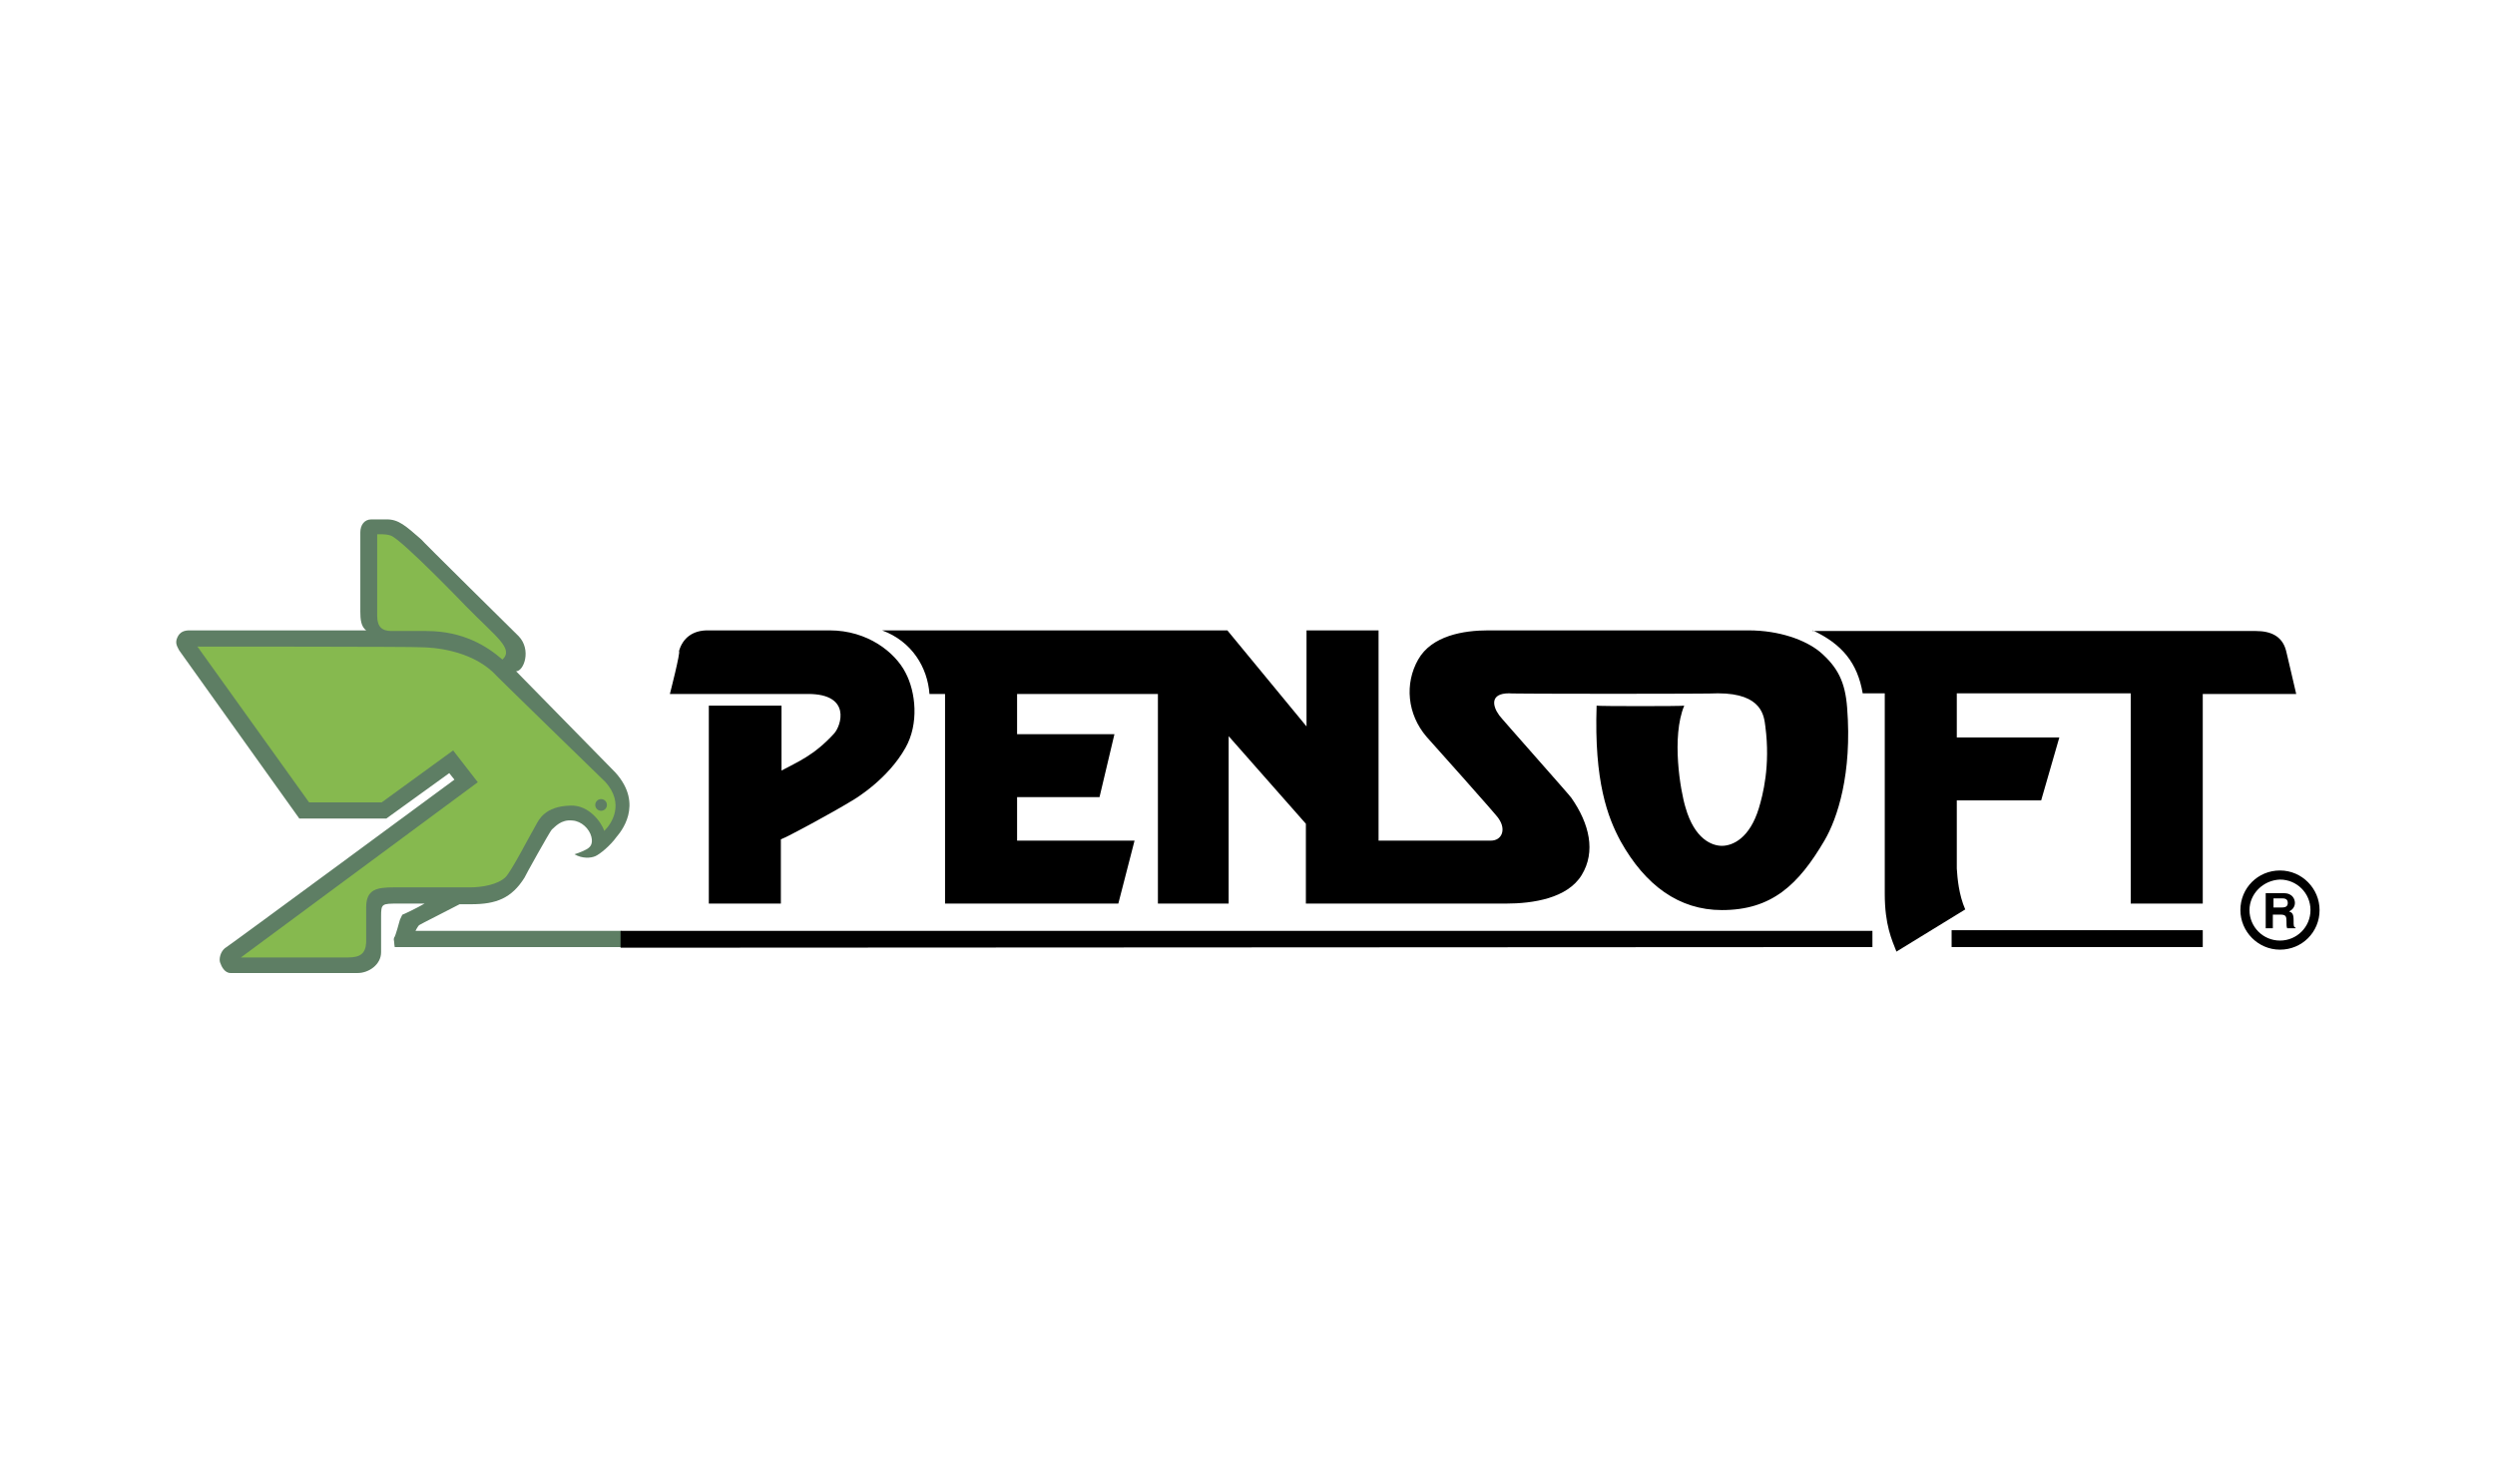 <svg width="269" height="160" viewBox="0 0 269 160" fill="none" xmlns="http://www.w3.org/2000/svg">
<path fill-rule="evenodd" clip-rule="evenodd" d="M61.939 92.104C62.779 92.594 63.688 92.524 64.178 92.314C64.668 92.104 65.787 91.195 66.487 90.215C66.837 89.795 69.496 86.787 66.347 83.288L55.642 72.373C56.481 72.373 57.321 70.064 55.922 68.594C55.922 68.594 45.356 58.169 45.426 58.169C43.747 56.7 42.977 56 41.718 56H40.039C39.269 56 38.849 56.63 38.849 57.399V65.936C38.849 66.775 38.919 67.545 39.479 67.965H20.447C19.887 67.965 19.398 68.105 19.118 68.734C18.838 69.364 19.118 69.714 19.328 70.134L32.272 88.256H41.648L48.435 83.358L48.995 84.058C48.995 84.058 24.226 102.32 24.226 102.25C23.736 102.669 23.596 103.439 23.736 103.789C23.876 104.209 24.226 104.908 24.855 104.908H38.569C39.759 104.908 41.088 103.999 41.088 102.669V98.821C41.088 97.422 41.158 97.422 42.977 97.422H45.776C44.936 97.912 43.467 98.611 43.397 98.611C43.327 98.681 43.257 98.891 43.117 99.171C43.047 99.451 42.627 100.92 42.557 100.99C42.487 101.06 42.417 101.27 42.487 101.48C42.487 101.69 42.557 102.11 42.557 102.11H66.977V100.36H44.797C44.797 100.36 45.076 99.801 45.216 99.731C45.286 99.661 48.645 97.981 49.554 97.492H50.814C53.473 97.492 55.152 96.862 56.551 94.623C56.551 94.553 59.28 89.655 59.49 89.445C59.84 89.165 60.47 88.326 61.729 88.466C62.709 88.536 63.548 89.375 63.758 90.215C63.968 91.055 63.548 91.335 63.478 91.404C63.268 91.614 62.429 91.964 61.939 92.104Z" fill="#5E7E64"/>
<path fill-rule="evenodd" clip-rule="evenodd" d="M21.287 69.714L33.322 86.507H41.158L48.855 80.909L51.514 84.338L25.975 103.229H37.52C38.849 103.229 39.409 102.809 39.479 101.62C39.479 101.62 39.479 97.912 39.479 97.842C39.479 95.882 40.598 95.673 42.487 95.673H46.126H50.674C51.933 95.673 53.682 95.393 54.522 94.553C55.222 93.783 56.971 90.355 57.741 89.025C58.091 88.396 58.72 86.926 61.519 86.856C63.478 86.787 64.808 88.606 65.157 89.585C65.997 88.746 67.326 86.647 65.297 84.338C65.297 84.338 53.053 72.443 53.123 72.443C50.604 70.134 46.895 69.784 45.286 69.784C45.216 69.714 21.287 69.714 21.287 69.714ZM42.138 57.749C43.327 58.169 50.254 65.376 50.254 65.376C53.473 68.665 55.432 69.924 54.172 71.113C52.563 69.714 49.974 68.035 45.986 68.035H42.208C41.228 68.035 40.668 67.615 40.668 66.425V57.609C40.668 57.609 41.578 57.539 42.138 57.749Z" fill="#86B94F"/>
<path fill-rule="evenodd" clip-rule="evenodd" d="M65.437 86.787C65.437 87.136 65.157 87.416 64.808 87.416C64.458 87.416 64.178 87.136 64.178 86.787C64.178 86.437 64.458 86.157 64.808 86.157C65.157 86.157 65.437 86.437 65.437 86.787Z" fill="#5E7E64"/>
<path d="M72.224 74.822H80.061H87.128C91.816 74.822 90.696 78.25 89.927 79.09C87.757 81.469 85.938 82.169 84.259 83.078V76.081H76.422V97.422H84.189V90.495C84.959 90.215 89.717 87.626 91.676 86.437C92.305 86.087 95.734 83.988 97.623 80.629C99.093 78.04 98.743 74.612 97.623 72.513C96.504 70.344 93.565 67.965 89.437 67.965C89.507 67.965 76.283 67.965 76.283 67.965C74.743 67.965 73.624 68.734 73.204 70.204C73.414 70.204 72.224 74.822 72.224 74.822Z" fill="black"/>
<path d="M199.149 76.291C198.939 73.562 198.169 71.953 196.21 70.274C194.671 69.014 191.872 67.965 188.513 67.965H171.511H160.456C157.797 67.965 154.368 68.525 152.899 71.114C151.43 73.702 151.709 76.991 153.808 79.44C153.808 79.44 161.645 88.186 161.575 88.256C162.415 89.445 161.925 90.635 160.735 90.635H148.631V67.965H140.864V78.32L132.328 67.965H95.104C98.323 69.154 100.002 71.953 100.212 74.822H100.912H101.891V97.422H120.573L122.322 90.635H109.658V85.947H118.544L120.153 79.16H109.658V74.822H124.841V97.422H132.468V79.37L140.794 88.816V97.422H162.345C165.283 97.422 168.992 96.862 170.531 94.343C172.07 91.824 171.371 88.816 169.412 86.017C169.482 86.017 161.645 77.201 161.645 77.131C160.875 76.081 160.665 74.752 162.695 74.752C162.625 74.822 185.225 74.822 185.225 74.752C190.053 74.752 190.192 77.271 190.332 78.32C190.892 82.588 190.053 85.737 189.633 87.136C188.653 90.355 186.834 91.195 185.644 91.195C184.595 91.195 182.706 90.495 181.726 87.066C181.166 85.247 180.187 79.44 181.586 76.081C181.586 76.151 172.14 76.151 172.14 76.081C171.861 84.268 173.33 88.116 174.729 90.705C177.388 95.463 181.027 98.122 185.644 98.122C191.032 98.122 193.901 95.393 196.7 90.635C198.099 88.256 199.708 83.428 199.149 76.291Z" fill="black"/>
<path d="M195.44 67.965C198.589 69.434 200.268 71.463 200.828 74.752H203.207V96.372C203.207 99.731 203.976 101.34 204.466 102.6L211.883 98.052C211.183 96.442 211.043 94.693 210.973 93.644V86.297H220.069L222.028 79.51H210.973V74.752H229.725V97.422H237.492V74.822H247.567C247.567 74.822 246.448 69.994 246.448 70.064C246.028 68.595 244.838 68.035 243.229 68.035H230.215H195.44V67.965Z" fill="black"/>
<path d="M237.492 100.291H210.414V102.11H237.492V100.291Z" fill="black"/>
<path fill-rule="evenodd" clip-rule="evenodd" d="M66.907 100.361H201.877V102.11L66.907 102.18V100.361Z" fill="black"/>
<path fill-rule="evenodd" clip-rule="evenodd" d="M244.279 100.081H245.048V98.611H245.888C246.448 98.611 246.518 98.821 246.518 99.311C246.518 99.731 246.518 99.871 246.588 100.081H247.497V100.011C247.287 99.941 247.287 99.801 247.287 99.241C247.287 98.541 247.147 98.401 246.798 98.261C247.147 98.121 247.427 97.772 247.427 97.352C247.427 97.002 247.217 96.302 246.238 96.302H244.279V100.081ZM245.118 97.912V96.862H246.098C246.588 96.862 246.658 97.142 246.658 97.352C246.658 97.702 246.448 97.841 246.028 97.841H245.118V97.912ZM242.529 98.121C242.529 99.941 243.999 101.41 245.818 101.41C247.637 101.41 249.107 99.941 249.107 98.121C249.107 96.302 247.637 94.833 245.818 94.833C243.999 94.903 242.529 96.372 242.529 98.121ZM250.086 98.121C250.086 100.5 248.197 102.39 245.818 102.39C243.439 102.39 241.55 100.43 241.55 98.121C241.55 95.742 243.439 93.853 245.818 93.853C248.197 93.853 250.086 95.812 250.086 98.121Z" fill="black"/>
</svg>
